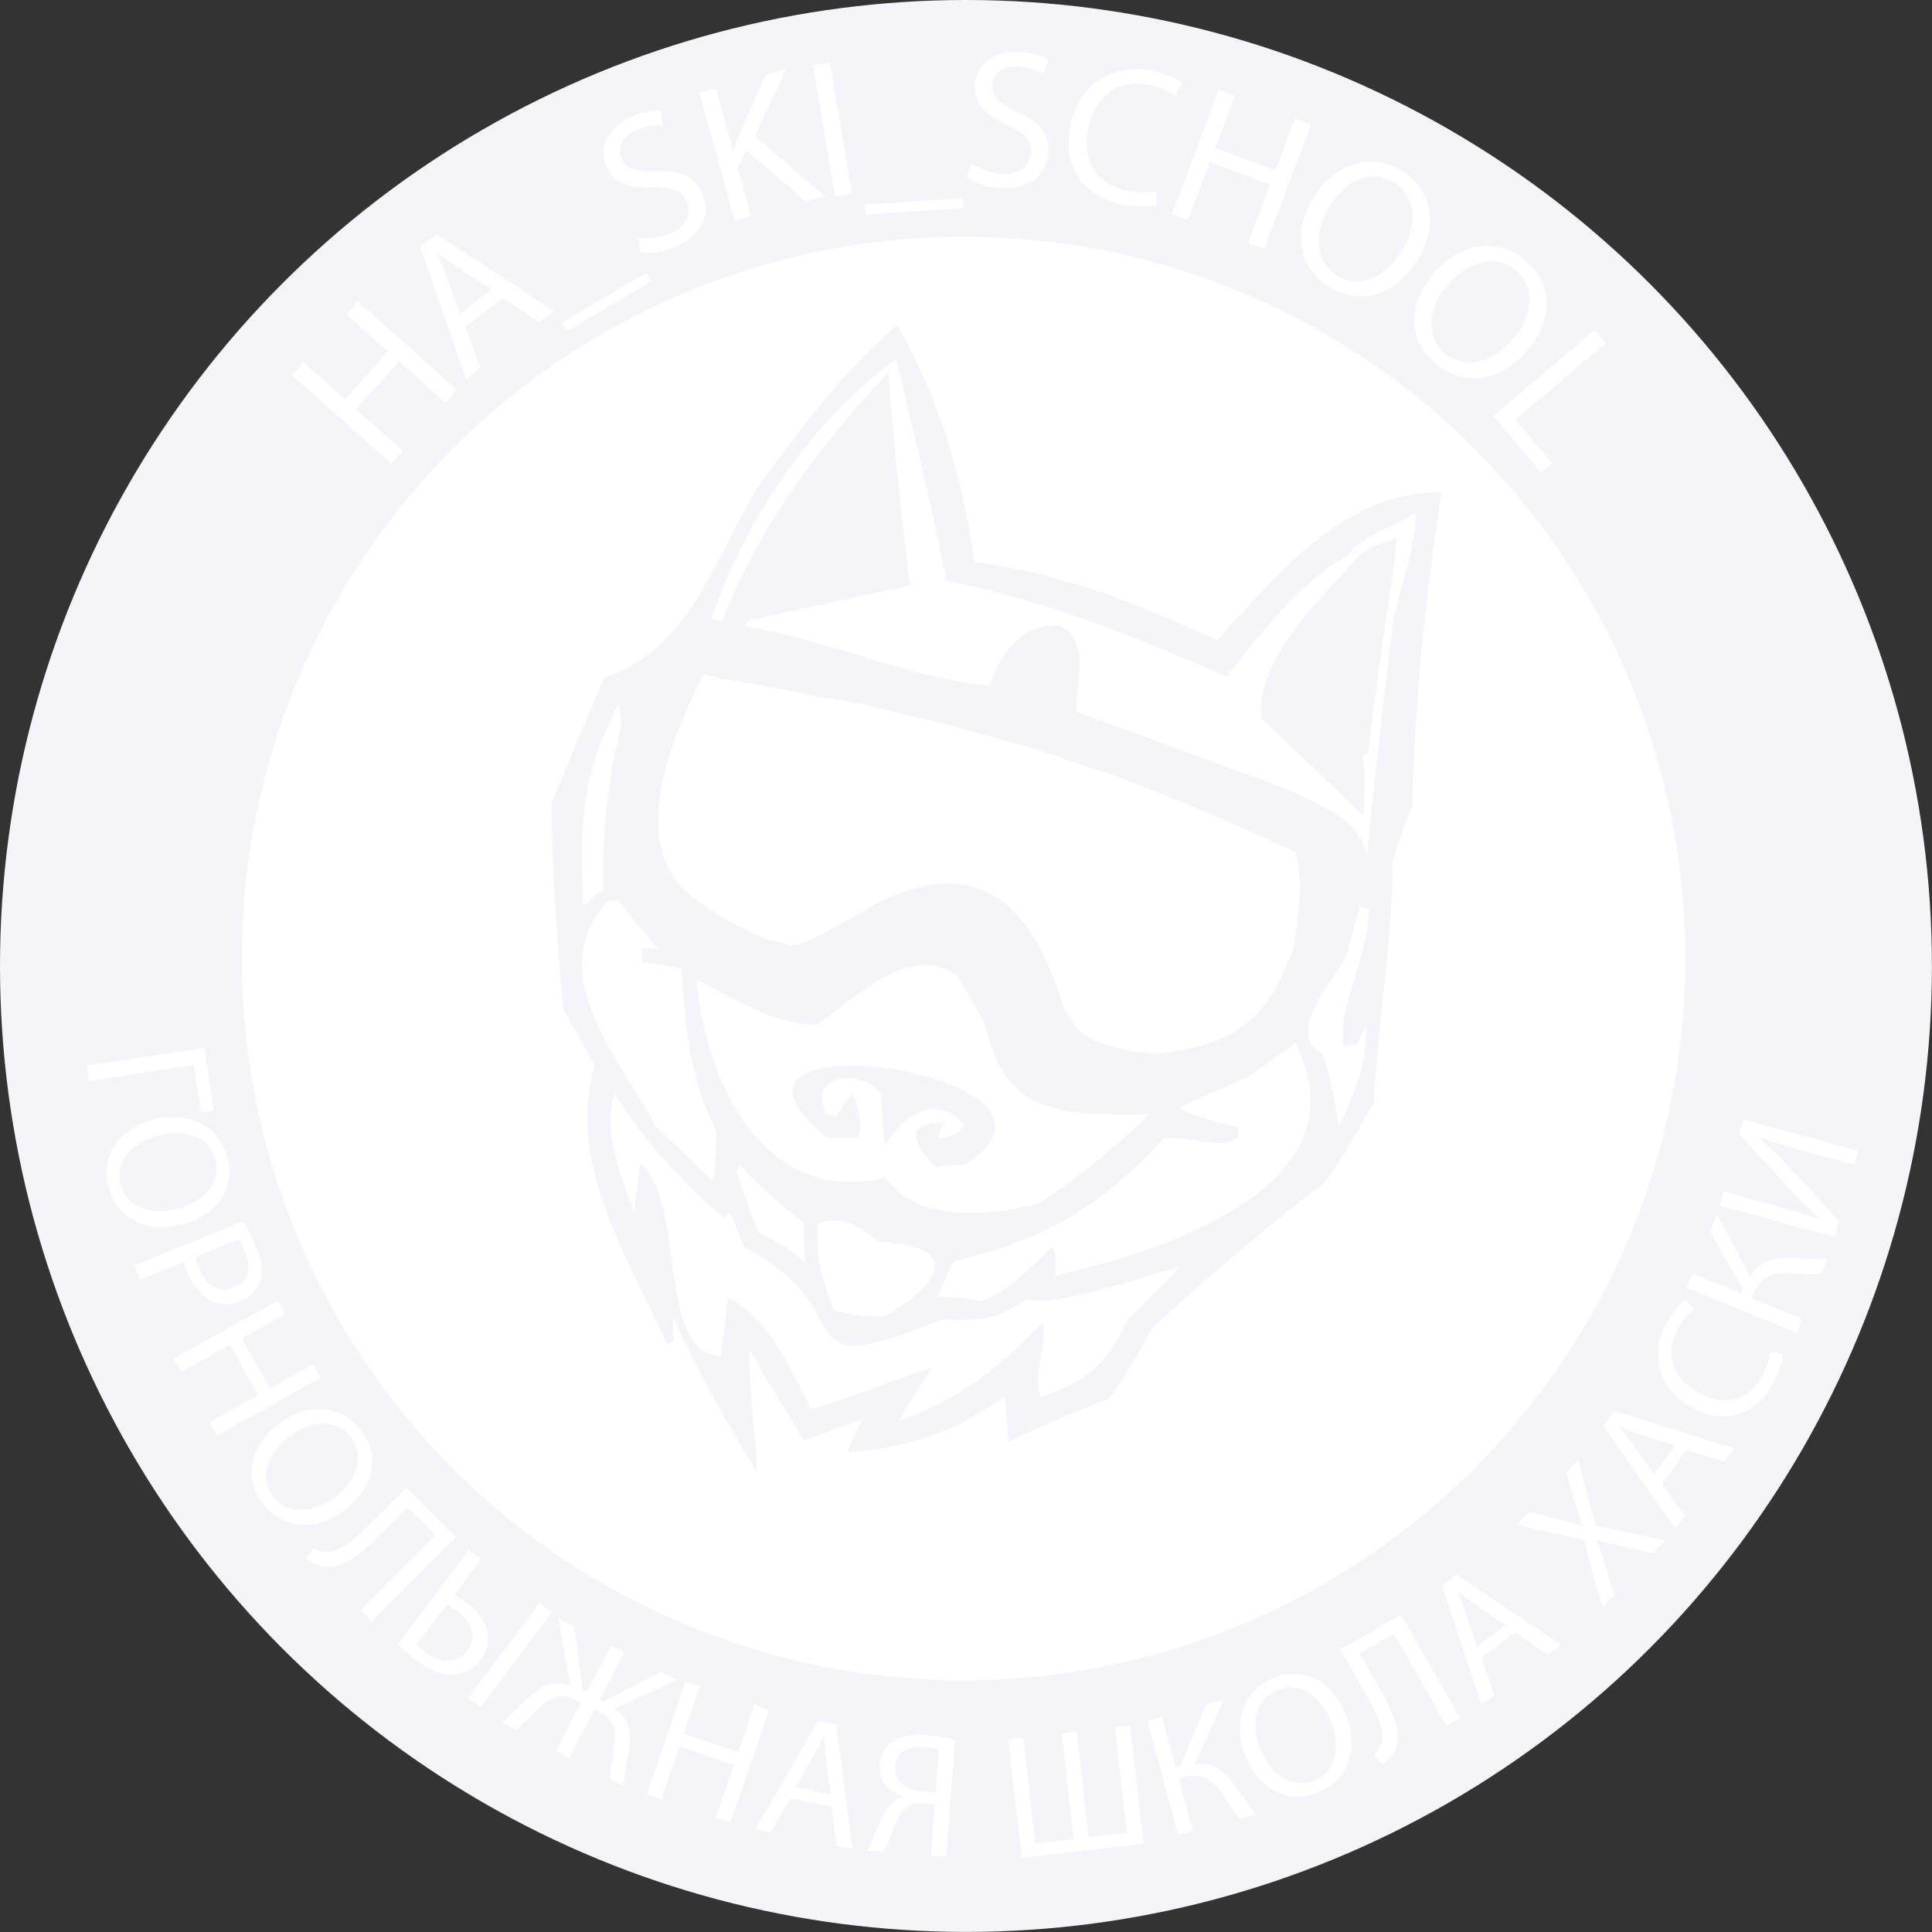 <?xml version="1.0" encoding="UTF-8"?> <svg xmlns="http://www.w3.org/2000/svg" id="_Слой_2" data-name="Слой 2" viewBox="0 0 238.83 238.83"><rect x="0" y="0" width="238.83" height="238.83" fill="#333333" stroke="none"/> <defs> <style> .cls-1, .cls-2 { fill: #f5f5f9; } .cls-3, .cls-4 { fill: #fff; } .cls-4, .cls-2 { fill-rule: evenodd; } </style> </defs> <g id="_Слой_1-2" data-name="Слой 1"> <g> <circle class="cls-1" cx="119.41" cy="119.41" r="119.41"></circle> <g> <path class="cls-3" d="M26.4,137.28l-1.57,.23-.87-5.84-12.96,1.93-.28-1.88,14.53-2.16,1.15,7.72Z"></path> <path class="cls-3" d="M22.62,151.34c-4.89,1.3-8.27-.99-9.23-4.61-.99-3.75,1.22-7.15,5.51-8.29,4.51-1.19,8.2,.83,9.21,4.62,1.03,3.88-1.28,7.17-5.49,8.29Zm-3.15-10.96c-3.03,.81-5.32,3.17-4.55,6.06,.77,2.91,3.88,3.84,7.11,2.99,2.82-.75,5.38-3,4.57-6.06-.8-3.03-4.01-3.81-7.13-2.98Z"></path> <path class="cls-3" d="M30.05,150.95c.49,.79,1.06,1.85,1.64,3.26,.71,1.74,.82,3.17,.43,4.28-.34,1.01-1.15,1.86-2.36,2.35-1.23,.5-2.35,.53-3.33,.14-1.37-.52-2.49-1.83-3.19-3.55-.21-.53-.39-1.02-.46-1.46l-5.45,2.22-.72-1.75,13.44-5.49Zm-5.84,4.43c.06,.42,.21,.92,.45,1.51,.87,2.12,2.42,2.99,4.3,2.22,1.8-.73,2.14-2.36,1.35-4.3-.31-.77-.61-1.33-.82-1.6l-5.29,2.16Z"></path> <path class="cls-3" d="M35.25,162.44l-5.36,3,3.47,6.2,5.36-3,.94,1.67-12.82,7.17-.94-1.67,6.01-3.37-3.47-6.2-6.01,3.36-.93-1.65,12.82-7.17,.93,1.65Z"></path> <path class="cls-3" d="M42.75,186.58c-4.02,3.06-8.02,2.24-10.29-.74-2.35-3.09-1.6-7.08,1.93-9.77,3.71-2.82,7.89-2.36,10.27,.76,2.43,3.19,1.55,7.11-1.92,9.75Zm-7.09-8.93c-2.5,1.9-3.71,4.96-1.9,7.33,1.82,2.39,5.05,2.07,7.71,.05,2.32-1.77,3.83-4.83,1.92-7.34-1.9-2.5-5.16-1.99-7.72-.04Z"></path> <path class="cls-3" d="M56.31,190.03l-10.39,10.38-1.36-1.36,9.26-9.26-3.44-3.44-3.14,3.14c-2.25,2.25-4.85,4.67-7.3,4.19-.63-.14-1.48-.49-2.08-1.1l.91-1.25c.49,.34,1.17,.52,1.65,.54,1.65,.02,3.74-1.92,5.41-3.59l4.38-4.37,6.1,6.1Z"></path> <path class="cls-3" d="M59.47,192.74l-3.3,4.39c.39,.21,1.08,.67,1.46,.96,2.42,1.82,3.73,4.47,1.77,7.08-.81,1.08-1.76,1.62-2.78,1.81-1.72,.29-3.63-.57-5.22-1.77-1.04-.79-1.79-1.46-2.25-1.91l8.8-11.71,1.51,1.14Zm-7.95,10.58c.26,.31,.63,.61,1.15,1,1.67,1.26,3.76,1.49,5.1-.29,1.38-1.83,.33-3.71-1.24-4.88-.56-.42-1.05-.71-1.27-.82l-3.75,4.98Zm16.71-3.99l-8.83,11.75-1.53-1.15,8.83-11.75,1.53,1.15Z"></path> <path class="cls-3" d="M71,201.03l1.02,7.89,.5,.26,3.02-5.78,1.64,.86-3.02,5.78,.52,.27,7.04-3.68,1.97,1.03-7.75,3.58c1.94,1.28,2.1,2.99,1.77,5.18-.2,1.47-.55,2.88-.63,4.37l-1.72-.9c0-1.1,.36-2.52,.51-3.62,.33-2.09,.27-3.57-1.82-4.66l-.56-.29-3.12,5.97-1.64-.86,3.12-5.97-.58-.3c-2.09-1.09-3.34-.29-4.88,1.16-.79,.77-1.76,1.86-2.64,2.51l-1.72-.9c1.19-.9,2.15-2,3.21-3,1.62-1.49,3.11-2.33,5.27-1.52l-1.49-8.4,1.97,1.03Z"></path> <path class="cls-3" d="M86.52,208.48l-1.99,5.82,6.72,2.3,1.99-5.81,1.82,.62-4.75,13.9-1.81-.62,2.23-6.52-6.72-2.3-2.23,6.52-1.79-.61,4.75-13.9,1.79,.61Z"></path> <path class="cls-3" d="M97.67,222.32l-2.4,4.23-1.92-.39,7.78-13.43,2.24,.45,2.03,15.39-1.99-.4-.63-4.84-5.11-1.02Zm5.01-.51l-.58-4.43c-.13-1-.17-1.9-.22-2.78h-.04c-.38,.8-.79,1.63-1.25,2.45l-2.25,3.89,4.34,.87Z"></path> <path class="cls-3" d="M107.13,228.78c.25-.38,.48-.82,.69-1.28,.76-1.63,1.3-3.64,2.59-4.74,.37-.32,.83-.55,1.27-.65v-.06c-1.78-.44-3.11-1.86-2.96-3.86,.1-1.28,.7-2.26,1.58-2.88,.97-.67,2.43-.95,4.28-.81,1.24,.09,2.54,.3,3.48,.57l-1.1,14.46-1.89-.14,.48-6.35-1.39-.11c-.91-.07-1.6,.07-2.16,.56-1.08,.94-1.66,3.07-2.28,4.42-.18,.36-.31,.65-.56,1.03l-2.02-.15Zm8.94-12.53c-.32-.09-.92-.25-1.77-.31-1.87-.14-3.51,.45-3.67,2.47-.13,1.76,1.35,2.9,3.42,3.06,.63,.05,1.24,.09,1.61,.1l.41-5.33Z"></path> <path class="cls-3" d="M126.49,214.86l1.5,13.01,4.74-.55-1.5-13.01,1.86-.22,1.5,13.01,4.72-.54-1.5-13.01,1.88-.22,1.68,14.59-15.07,1.74-1.68-14.59,1.86-.22Z"></path> <path class="cls-3" d="M143.64,212.19l1.69,6.29,.57-.15,3.18-7.6,2.21-.59-3.62,7.95c2.42-.31,3.71,.88,4.96,2.59,.92,1.31,1.67,2.51,2.64,3.6l-1.98,.53c-.76-.83-1.5-1.99-2.18-3-1.16-1.7-2.4-2.74-4.8-2.1l-.59,.16,1.74,6.5-1.81,.49-3.81-14.19,1.81-.49Z"></path> <path class="cls-3" d="M166.32,211.84c1.91,4.68,.08,8.33-3.39,9.74-3.59,1.47-7.25-.29-8.93-4.4-1.76-4.32-.23-8.24,3.4-9.72,3.71-1.52,7.28,.35,8.92,4.38Zm-10.46,4.53c1.19,2.91,3.82,4.87,6.59,3.74,2.79-1.14,3.31-4.34,2.05-7.43-1.1-2.7-3.67-4.95-6.6-3.76-2.91,1.19-3.26,4.46-2.04,7.45Z"></path> <path class="cls-3" d="M173.19,199.64l7.3,12.75-1.67,.95-6.51-11.37-4.22,2.42,2.21,3.86c1.58,2.76,3.23,5.91,2.13,8.15-.3,.57-.86,1.3-1.6,1.72l-.97-1.21c.46-.39,.81-.99,.95-1.45,.45-1.59-.88-4.12-2.05-6.17l-3.08-5.37,7.49-4.29Z"></path> <path class="cls-3" d="M183.15,204.96l1.56,4.61-1.57,1.18-4.86-14.73,1.83-1.38,12.84,8.71-1.62,1.22-4.03-2.74-4.16,3.13Zm2.95-4.08l-3.69-2.51c-.84-.57-1.54-1.13-2.22-1.68l-.03,.03c.35,.83,.7,1.68,1.01,2.57l1.41,4.26,3.53-2.66Z"></path> <path class="cls-3" d="M204.36,192.03l-3.65-.86c-1.43-.3-2.34-.5-3.28-.75l-.03,.03c.33,.88,.62,1.72,1.04,3.16l1.14,3.5-1.49,1.59-2.34-8.36-8.25-1.83,1.51-1.6,3.84,.95c1.07,.26,1.9,.47,2.74,.72l.04-.05c-.35-.9-.59-1.63-.9-2.67l-1.13-3.82,1.49-1.59,2.15,8.15,8.63,1.83-1.51,1.6Z"></path> <path class="cls-3" d="M205.44,183.43l2.83,3.96-1.16,1.58-8.92-12.69,1.35-1.85,14.81,4.62-1.2,1.64-4.66-1.46-3.07,4.21Zm1.64-4.76l-4.26-1.33c-.97-.3-1.8-.64-2.61-.96l-.03,.04c.58,.69,1.16,1.41,1.71,2.17l2.58,3.67,2.61-3.57Z"></path> <path class="cls-3" d="M220.35,167.48c-.04,.78-.41,2.17-1.28,3.73-2.02,3.62-5.82,5.07-10.03,2.72-4.02-2.24-5.22-6.48-3-10.46,.89-1.6,1.8-2.42,2.27-2.73l1.13,1.15c-.66,.46-1.38,1.23-1.98,2.29-1.68,3.01-.87,6.08,2.5,7.96,3.14,1.75,6.17,1.07,7.91-2.05,.56-1.01,.93-2.15,.97-3l1.5,.39Z"></path> <path class="cls-3" d="M209.24,157.43l6.02,2.49,.22-.54-4.1-7.14,.87-2.11,4.1,7.71c1.22-2.11,2.95-2.41,5.08-2.36,1.6,.07,3,.2,4.46,.1l-.78,1.89c-1.13,.1-2.49-.02-3.71-.09-2.05-.12-3.64,.24-4.58,2.54l-.23,.56,6.22,2.57-.72,1.73-13.58-5.6,.71-1.73Z"></path> <path class="cls-3" d="M213.09,147.32l5.97,1.63c2.25,.61,4.09,1.16,5.95,1.8l.03-.04c-1.28-1.12-2.57-2.42-3.97-3.91l-6.05-6.57,.5-1.83,14.18,3.86-.47,1.72-6.04-1.65c-2.29-.62-3.97-1.1-5.72-1.74l-.04,.06c1.37,1.12,2.74,2.53,4.06,3.93l5.84,6.36-.53,1.96-14.18-3.86,.47-1.73Z"></path> </g> <circle class="cls-3" cx="119.11" cy="118.49" r="89.22"></circle> <g> <path class="cls-2" d="M93.6,182.08c-3.75-6.35-7.51-12.56-10.39-19.34,0,1.01,0,2.02,.14,3.03-.29,.14-.58,.29-.87,.43-4.76-10.54-12.56-22.52-8.95-34.5-1.3-2.31-2.6-4.62-3.9-6.93-.72-8.23-1.44-17.61-1.44-25.55,2.17-5.2,4.33-10.39,6.5-15.45,10.54-3.46,13.57-14.44,18.77-23.24,5.2-7.22,10.68-14.58,17.47-20.35,5.34,9.53,7.94,18.48,9.53,29.3,10.68,1.3,20.35,5.2,30.03,9.67,7.36-8.08,15.45-18.33,27.72-18.33-2.02,12.85-3.32,25.69-3.61,38.69-.87,2.31-1.73,4.62-2.45,6.93,0,10.1-1.88,19.92-2.31,29.88q-4.19,7.36-6.06,9.82c-7.36,5.63-14.44,11.69-21.22,17.9q-4.33,7.65-5.63,8.95-9.38,3.61-12.27,5.34c-.14-2.02-.29-3.9-.43-5.77-6.06,4.47-12.13,6.5-19.49,6.93,.58-1.44,1.15-2.74,1.88-4.04-2.45,.87-4.91,1.73-7.22,2.6-2.31-3.75-4.62-7.51-6.78-11.26,0,5.34,.72,10.1,1.01,15.3h0Z"></path> <path class="cls-4" d="M111.07,175.73c1.3-2.17,2.6-4.33,4.04-6.5-1.3,0-13.42,4.91-14.87,4.91-2.6-4.91-5.05-11.12-10.25-13.71-.29,2.31-.58,4.76-.87,7.22-7.94,0-4.33-19.34-9.96-23.82-.29,2.02-.58,4.04-.72,6.21-1.59-4.47-4.04-10.1-2.45-14.87,3.61,5.92,8.37,10.97,13.57,15.45,.14-.29,.43-.58,.72-.72,.58,1.44,1.15,2.89,1.73,4.33,15.3,7.65,4.04,17.18,24.25,8.95,5.05,0,6.64,.14,10.68-2.6,3.61,1.15,15.16-3.03,19.05-4.04-2.17,2.17-4.33,4.33-6.5,6.5-3.03,6.06-4.76,7.36-10.83,9.67-1.01-3.03,.72-6.21,.29-9.24-6.21,6.21-9.82,9.09-17.9,12.27h0Z"></path> <path class="cls-4" d="M102.98,161.87c-1.3-4.04-2.31-6.35-1.88-10.54,2.74-1.3,5.49,.43,7.51,2.17,10.83,.58,7.51,5.49,.58,9.24-2.31,0-4.04-.14-6.21-.87h0Z"></path> <path class="cls-4" d="M121.17,160.86q-1.88-.58-5.2-.58c.58-1.44,1.15-2.89,1.88-4.33,11.4-2.74,18.04-6.64,25.98-15.16,3.18-.58,6.93,1.59,9.38-.29-.14-.43-.14-.87-.14-1.15q-4.91-1.15-7.22-2.31c0-.43,4.91-2.17,8.81-4.19,1.73-1.3,3.61-2.6,5.49-3.9,9.09,18.19-17.61,25.98-29.74,28.73q.29-2.31-.29-3.61c-2.74,2.6-5.34,5.63-8.95,6.78h0Z"></path> <path class="cls-4" d="M99.52,156.1c-1.73-1.73-3.61-2.6-5.77-3.75-1.01-2.6-1.88-5.05-2.74-7.51,.14-.29,.29-.58,.43-.87q3.03,3.32,7.94,7.22c0,1.59,0,3.18,.14,4.91h0Z"></path> <path class="cls-4" d="M86.1,121.16c5.05,2.31,9.24,5.49,14.87,5.49,4.33-3.03,11.69-10.25,17.32-6.06,1.15,1.88,2.31,3.9,3.46,5.92,2.45,11.69,9.82,11.26,20.21,11.26-4.19,4.19-8.52,7.79-13.57,10.97-5.77,1.59-15.16,2.45-18.91-3.18-15.01,3.75-22.37-11.98-23.38-24.4h0Z"></path> <path class="cls-4" d="M81.33,117.26h-2.02c0,.58,0,1.15,.14,1.73,1.59,.14,3.18,.43,4.76,.72,.58,7.65,1.01,13.42,4.33,20.06q0,4.33-.43,6.21c-2.45-2.31-4.76-4.62-7.07-6.78-4.62-8.66-14-18.77-5.92-27.86h1.3c1.59,1.88,3.18,3.9,4.91,5.92h0Z"></path> <path class="cls-2" d="M115.69,144.26c-2.89-2.89-4.04-5.49,1.01-5.49-.29,.58-.58,1.15-.72,1.88,1.3,0,2.74-.43,3.18-1.73-3.9-3.9-7.36-1.01-9.82,2.74-.14-2.17-.29-4.33-.43-6.35-2.17-3.32-9.24-2.6-6.78,2.45,.43,0,.87,.14,1.3,.29q1.15-2.31,2.02-2.74c.58,1.59,1.3,3.75,.58,5.34h-3.75c-19.63-15.73,35.08-8.08,17.03,3.32-1.3,0-2.45,.14-3.61,.29h0Z"></path> <path class="cls-4" d="M165.49,139.21q-.87-5.92-2.02-8.95c-4.91-2.45,1.59-9.24,2.89-11.98,.58-2.17,1.15-4.19,1.73-6.21,.29,0,.72,.14,1.15,.29,0,5.77-3.9,11.98-3.18,17.03,.58-.14,1.15-.29,1.73-.29,.29-.87,.72-1.73,1.15-2.45,0,4.62-1.3,8.37-3.46,12.56h0Z"></path> <path class="cls-2" d="M81.33,117.26q1.44,.72,2.89,2.45c-1.59-.29-3.18-.58-4.76-.72-.14-.58-.14-1.15-.14-1.73h2.02Z"></path> <path class="cls-4" d="M72.09,112.07c-.43-9.53-.43-16.31,4.47-25.12,0,.87,.14,1.73,.29,2.6-1.88,7.51-2.31,12.85-2.31,20.35-.87,.72-1.73,1.44-2.45,2.17h0Z"></path> <path class="cls-4" d="M85.81,111.06c-8.81-6.5-2.45-20.35,1.15-27.72,.72,.14,1.44,.29,2.31,.58,2.17,.29,4.33,.72,6.64,1.15,1.59,.29,3.18,.58,4.91,1.01,.87,.14,1.88,.29,2.89,.43,.72,.14,1.44,.29,2.31,.43,.72,.14,1.59,.29,2.45,.58,.87,.14,1.88,.43,2.89,.72,7.65,1.59,8.23,2.17,14,3.61,1.73,.43,3.46,1.01,5.2,1.59,1.59,.58,3.18,1.15,4.91,1.73,.72,.14,1.44,.43,2.31,.72,3.03,1.15,6.06,2.31,9.24,3.61,4.33,1.88,8.66,3.75,12.99,5.77q.43,.14,.72,4.62-.43,5.77-1.01,7.94c-.58,1.15-1.15,2.45-1.73,3.75-3.03,6.21-8.52,7.94-14.87,8.66-3.18-.14-6.35-.72-9.09-2.31q-1.59-1.44-2.45-3.18c-3.69-12-9.87-19.74-23.26-13.05-.37,.32-7.63,4.38-8.49,4.67-1.3,.43-2.02,.72-3.32,.14q-1.44-.14-4.33-1.59-3.75-1.73-6.35-3.9h0Z"></path> <path class="cls-4" d="M133.01,87.96c0-3.75,.58-7.51-1.88-10.54-3.9,0-7.79,3.46-8.66,7.36-9.96-.87-20.35-5.77-30.31-7.36,0-.29,.14-.58,.29-.72,6.64-1.44,13.28-2.89,20.06-4.33q-1.44-10.68-2.74-26.27c-8.95,9.67-15.73,18.62-20.5,30.75-.43-.14-.87-.29-1.3-.43,4.19-12.27,12.27-24.25,22.81-32.05q4.76,19.63,6.21,27.43c12.27,2.45,23.1,6.78,34.64,11.84,3.75-4.76,11.55-15.01,17.76-15.88-4.33,4.91-14.44,13.86-13.42,21.08,4.19,3.9,8.37,7.94,12.56,11.98q.29-5.92-.14-7.07v-.29c.14-.14,.43-.29,.72-.43,2.02-16.46,3.75-25.41,3.46-26.42-1.15,.29-4.83,1.59-5.84,2.02,1.01-2.17,6.27-3.9,8.29-5.19,0,4.04-1.73,8.81-2.74,12.85-1.15,9.67-2.31,19.49-3.32,29.3-1.44-4.76-5.05-5.49-9.24-7.79-8.95-3.32-17.9-6.64-26.71-9.82h0Z"></path> <path class="cls-2" d="M167.94,68.76c.43-.43,.87-.72,1.44-1.01,1.01-.43,2.02-.87,3.18-1.15,.29,1.01-1.44,9.96-3.46,26.42-.29,.14-.58,.29-.72,.43-2.31-7.79,2.17-14.29,1.01-22.37-2.89,5.05-5.77,10.25-8.52,15.45q3.75,4.04,7.51,7.22,.43,1.15,.14,7.07c-4.19-4.04-8.37-8.08-12.56-11.98-1.01-7.22,7.65-15.16,11.98-20.06h0Z"></path> <path class="cls-2" d="M168.38,93.45v.29q-3.75-3.18-7.51-7.22c2.74-5.2,5.63-10.39,8.52-15.45,1.15,8.08-3.32,14.58-1.01,22.37h0Z"></path> <path class="cls-2" d="M122.47,84.79c.87-3.9,4.41-8.15,8.66-7.36,3.68,1.89,1.88,6.78,1.88,10.54-3.61-1.15-7.07-2.17-10.54-3.18h0Z"></path> <path class="cls-2" d="M89.27,76.85c4.76-12.13,11.55-21.08,20.5-30.75q1.3,15.59,2.74,26.27c-6.78,1.44-13.42,2.89-20.06,4.33-.14,.14-.29,.43-.29,.72-1.01-.29-2.02-.43-2.89-.58h0Z"></path> <path class="cls-2" d="M96.2,72.52c.87-1.88,3.18-2.6,4.91-3.61,1.15-5.63,2.45-9.67,5.49-14.44q1.01,14.15,.72,15.73c-3.75,.72-7.51,1.44-11.12,2.31h0Z"></path> </g> <g> <path class="cls-3" d="M37.53,44.79l5.12,4.57,5.29-5.92-5.12-4.57,1.43-1.6,12.24,10.93-1.43,1.6-5.74-5.13-5.29,5.92,5.74,5.13-1.41,1.58-12.24-10.93,1.41-1.58Z"></path> <path class="cls-3" d="M57.53,40.41l1.84,5.12-1.73,1.35-5.71-16.37,2.02-1.57,14.52,9.49-1.79,1.4-4.56-2.99-4.59,3.58Zm3.22-4.62l-4.18-2.73c-.95-.62-1.74-1.24-2.52-1.84l-.04,.03c.41,.92,.81,1.87,1.18,2.85l1.66,4.73,3.9-3.04Z"></path> <path class="cls-3" d="M79.9,33.71l.62,1.05-10.48,6.2-.62-1.05,10.48-6.2Z"></path> <path class="cls-3" d="M78.93,29.39c1.1,.16,2.57,.06,3.92-.51,1.99-.85,2.71-2.4,2.06-3.93-.6-1.41-1.75-1.87-4.13-1.78-2.84,.18-4.91-.44-5.82-2.57-1.01-2.35,.2-4.93,3.13-6.19,1.54-.66,2.82-.78,3.65-.69l.14,1.82c-.61-.06-1.81-.07-3.17,.51-2.06,.88-2.32,2.45-1.88,3.48,.6,1.41,1.82,1.71,4.25,1.63,2.97-.11,4.8,.57,5.75,2.79,1,2.33,.13,5.08-3.43,6.6-1.46,.62-3.23,.88-4.26,.68l-.21-1.84Z"></path> <path class="cls-3" d="M86.47,11.48l2.04-.56,2.1,7.63,.07-.02c.25-.73,.52-1.41,.78-2.03l3.2-7.27,2.54-.7-3.88,8.29,8.67,7.41-2.42,.66-7.34-6.34-1.03,2.15,1.66,6.03-2.04,.56-4.35-15.82Z"></path> <path class="cls-3" d="M102.6,7.73l2.71,16.19-2.09,.35-2.71-16.19,2.09-.35Z"></path> <path class="cls-3" d="M119.04,24.48l.08,1.21-12.14,.84-.08-1.21,12.14-.84Z"></path> <path class="cls-3" d="M120.11,20.19c.91,.64,2.27,1.21,3.73,1.3,2.16,.13,3.5-.94,3.6-2.59,.09-1.53-.73-2.46-2.89-3.44-2.62-1.11-4.19-2.59-4.05-4.9,.15-2.55,2.38-4.32,5.57-4.13,1.68,.1,2.87,.56,3.57,1.02l-.69,1.69c-.52-.32-1.58-.88-3.06-.96-2.24-.13-3.17,1.15-3.24,2.27-.09,1.53,.86,2.35,3.07,3.36,2.71,1.24,4.04,2.66,3.89,5.06-.15,2.53-2.16,4.6-6.02,4.37-1.58-.1-3.28-.66-4.12-1.3l.64-1.74Z"></path> <path class="cls-3" d="M143.03,25.36c-.84,.23-2.45,.3-4.4-.1-4.54-.92-7.37-4.47-6.3-9.75,1.02-5.04,5.12-7.76,10.11-6.75,2,.4,3.18,1.09,3.67,1.49l-.84,1.59c-.71-.54-1.78-1.05-3.11-1.32-3.77-.76-6.76,1.14-7.62,5.37-.8,3.94,.96,6.93,4.88,7.72,1.26,.25,2.61,.25,3.52,.02l.1,1.73Z"></path> <path class="cls-3" d="M152.65,11.85l-2.42,6.42,7.43,2.8,2.42-6.43,2,.76-5.79,15.36-2-.75,2.71-7.2-7.43-2.8-2.71,7.2-1.98-.75,5.79-15.36,1.98,.75Z"></path> <path class="cls-3" d="M175.34,31.97c-2.88,4.86-7.36,5.68-10.97,3.55-3.73-2.21-4.63-6.66-2.1-10.93,2.66-4.48,7.18-5.76,10.95-3.53,3.85,2.29,4.59,6.72,2.11,10.91Zm-11.09-6.27c-1.79,3.02-1.76,6.69,1.11,8.39,2.89,1.72,6.1,.02,8-3.18,1.67-2.81,1.94-6.61-1.1-8.41-3.02-1.79-6.18,.1-8.02,3.2Z"></path> <path class="cls-3" d="M188.77,43.36c-3.71,4.26-8.27,4.26-11.43,1.51-3.27-2.85-3.35-7.38-.09-11.13,3.42-3.93,8.11-4.37,11.41-1.49,3.38,2.94,3.31,7.44,.11,11.11Zm-9.78-8.17c-2.3,2.64-2.94,6.26-.42,8.45,2.53,2.21,6,1.12,8.45-1.69,2.14-2.46,3.1-6.15,.44-8.47-2.64-2.3-6.09-1.01-8.46,1.7Z"></path> <path class="cls-3" d="M197.11,40.81l1.37,1.62-11.16,9.46,4.53,5.35-1.36,1.15-5.9-6.97,12.52-10.6Z"></path> </g> </g> </g> </svg> 